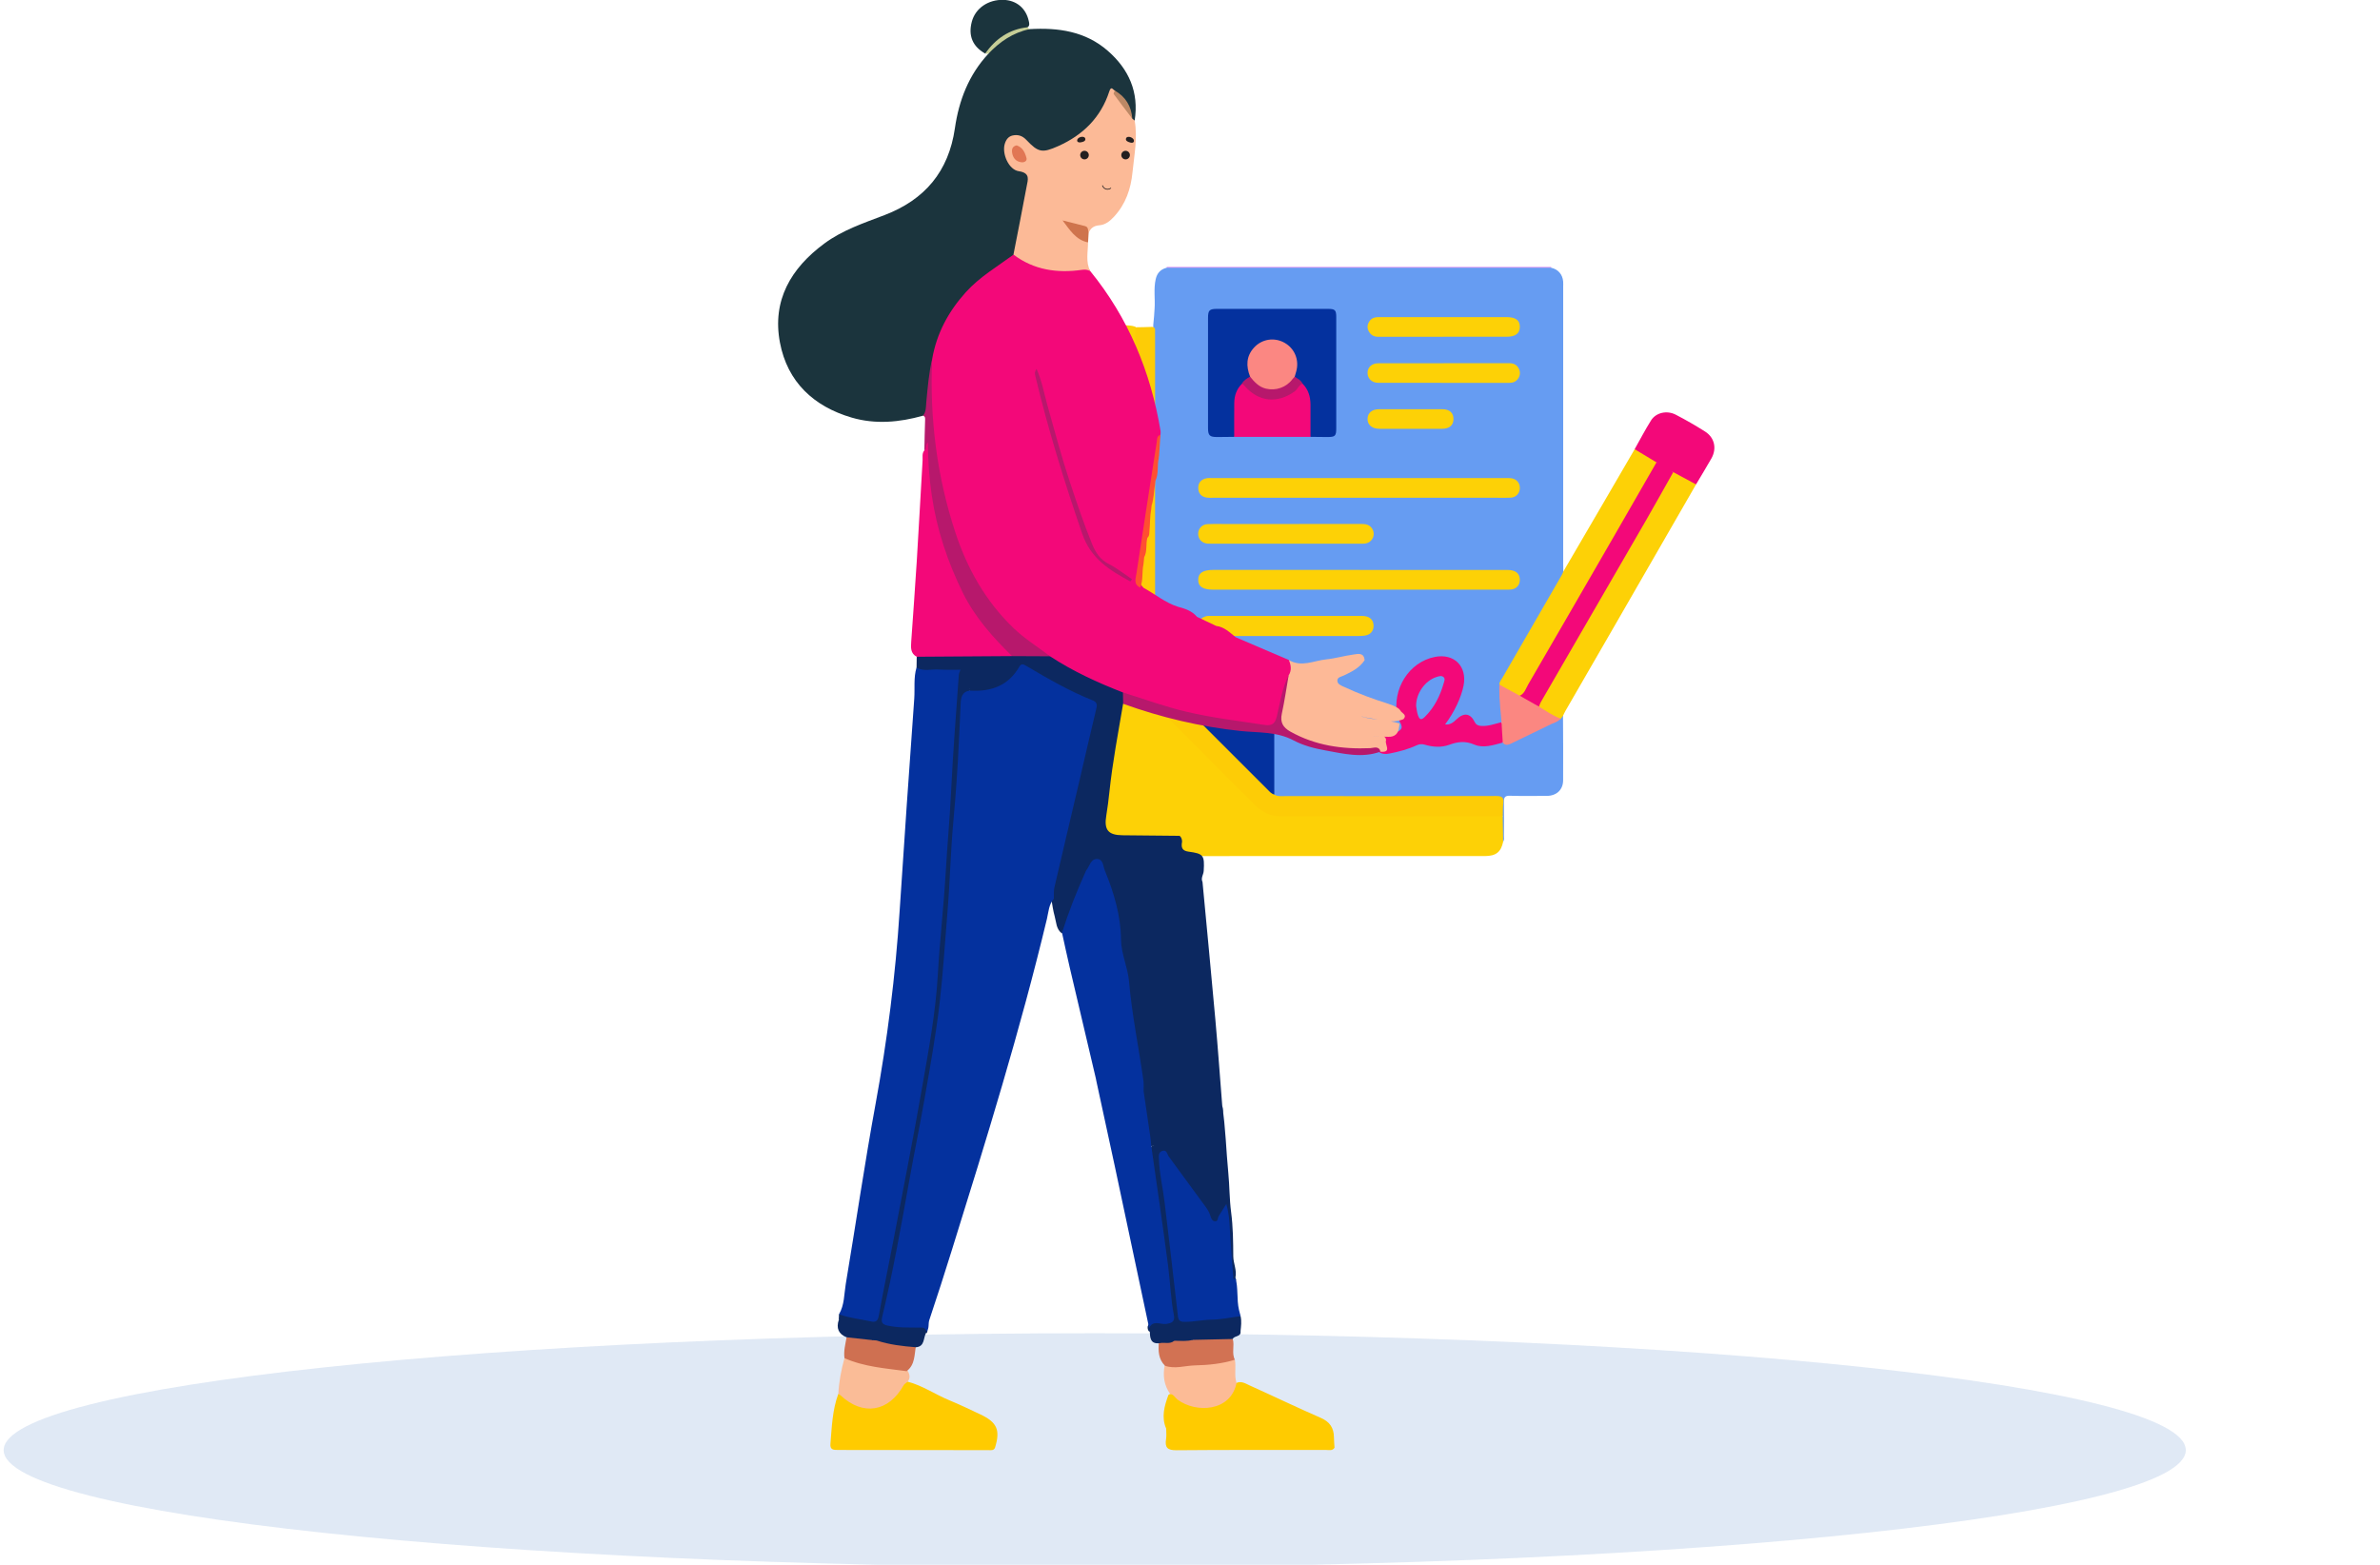 <svg width="400" height="263" viewBox="0 0 400 263" fill="none" xmlns="http://www.w3.org/2000/svg">
<g clip-path="url(#clip0_31188_7887)">
<path opacity="0.2" d="M183.99 263.385C285.264 263.385 367.362 254.588 367.362 243.735C367.362 232.883 285.264 224.086 183.99 224.086C82.716 224.086 0.617 232.883 0.617 243.735C0.617 254.588 82.716 263.385 183.99 263.385Z" fill="#6891CD"/>
<path d="M252.635 141.469C252.262 143.212 251.432 143.88 249.564 143.885C244.759 143.895 239.954 143.885 235.148 143.885C219.307 143.885 203.471 143.875 187.629 143.905C186.082 143.905 184.844 143.556 184.102 142.107V56.815C184.48 55.386 185.104 54.89 186.76 54.708C188.106 54.792 189.467 54.492 190.799 54.9C191.261 55.455 191.103 56.128 191.103 56.751C191.113 74.957 191.143 93.163 191.074 111.368C191.064 113.927 191.855 115.896 193.678 117.679C199.407 123.293 205.068 128.975 210.703 134.686C212.236 136.243 214.005 136.941 216.152 136.936C227.729 136.921 239.31 136.926 250.886 136.936C251.476 136.936 252.119 136.774 252.63 137.255C252.694 138.66 252.689 140.064 252.63 141.469H252.635Z" fill="#FDD106"/>
<path d="M196.084 45.037V44.836H260.692V45.037C260.142 45.519 259.473 45.366 258.844 45.366C248.521 45.376 238.198 45.366 227.875 45.366C217.551 45.366 207.906 45.366 197.922 45.366C197.298 45.366 196.625 45.519 196.074 45.037H196.084Z" fill="#E0A2F6"/>
<path d="M193.813 56.59C193.803 56.993 193.725 57.14 193.725 57.548V99.131C193.725 103.222 193.72 107.313 193.725 111.404C193.725 112.209 193.686 113.039 194.216 113.736C194.737 114.07 195.327 113.997 195.897 113.997C201.38 114.002 206.869 113.997 212.352 114.002C213.792 114.002 213.831 114.041 213.836 115.475V131.922C213.836 132.492 213.772 133.077 214.057 133.612C214.607 134.245 215.359 134.093 216.047 134.093C226.218 134.103 236.389 134.098 246.56 134.098H250.515C251.641 134.098 252.215 134.653 252.24 135.763C252.25 136.264 252.181 136.789 252.559 137.207C252.584 138.626 252.604 140.041 252.628 141.46C252.864 141.16 252.761 140.807 252.761 140.478C252.771 138.582 252.8 136.691 252.761 134.795C252.741 134.02 252.933 133.725 253.773 133.749C255.837 133.808 257.9 133.774 259.964 133.769C261.581 133.764 262.696 132.767 262.711 131.156C262.745 127.537 262.701 123.922 262.691 120.303C262.406 120.298 262.239 120.484 262.072 120.671C261.89 120.882 261.649 120.995 261.404 121.103C259.143 122.125 256.947 123.284 254.692 124.32C253.955 124.659 253.252 124.845 252.466 124.62C252.019 124.6 251.601 124.757 251.174 124.845C249.69 125.16 248.211 125.268 246.815 124.546C246.147 124.202 245.563 124.202 244.884 124.477C243.214 125.15 241.494 125.405 239.72 124.924C238.998 124.728 238.34 124.875 237.657 125.15C236.153 125.764 234.6 126.265 232.964 126.363C232.262 126.407 231.682 126.176 231.554 125.366C231.431 124.59 231.736 124.05 232.478 123.765C233.082 123.534 233.726 123.465 234.35 123.308C235.907 122.92 235.996 122.758 235.455 121.246C233.755 116.472 236.743 111.34 241.661 110.569C243.887 110.22 245.71 111.723 245.793 113.962C245.833 114.964 245.548 115.902 245.223 116.83C244.708 118.309 244.02 119.694 243.101 120.966C242.929 121.201 242.659 121.496 242.894 121.781C243.14 122.076 243.518 121.958 243.843 121.835C244.197 121.702 244.506 121.501 244.796 121.265C246.255 120.091 246.589 120.121 247.729 121.555C247.995 121.884 248.29 122.164 248.722 122.193C250.058 122.287 251.346 122.13 252.481 121.339C252.746 120.784 252.569 120.234 252.471 119.679C252.427 119.237 252.446 118.79 252.437 118.343C252.407 117.906 252.279 117.484 252.25 117.047C252.225 116.619 252.235 116.192 252.235 115.765C252.235 115.559 252.235 115.357 252.24 115.151C252.284 114.699 252.51 114.326 252.731 113.943C256.014 108.324 259.261 102.681 262.514 97.043C262.691 96.734 262.976 96.434 262.74 96.027C262.735 95.555 262.721 95.079 262.721 94.608V48.227C262.721 47.922 262.74 47.618 262.716 47.313C262.612 46.11 261.861 45.255 260.696 45H196.078C195.066 45.255 194.467 45.894 194.236 46.915C193.862 48.551 194.162 50.211 194.049 51.856C193.985 52.784 193.956 53.467 193.828 54.577" fill="#669CF2"/>
<path d="M251.988 115.071C251.988 114.595 252.308 114.266 252.524 113.892C255.831 108.156 259.147 102.425 262.459 96.694C262.577 96.492 262.656 96.271 262.749 96.055C265.029 92.151 267.314 88.246 269.589 84.337C271.308 81.391 273.018 78.444 274.738 75.492C276.192 75.885 277.455 76.607 278.492 77.712C278.113 79.063 277.259 80.177 276.571 81.366C271.092 90.835 265.628 100.313 260.159 109.787C258.946 111.894 257.757 114.01 256.504 116.098C256.248 116.52 256.062 117.036 255.447 117.085C254.18 116.613 252.996 115.994 251.988 115.066V115.071Z" fill="#FDD106"/>
<path d="M262.693 120.313C262.57 120.475 262.442 120.637 262.319 120.794C262.202 120.868 262.064 120.941 261.941 120.882C260.727 120.313 259.479 119.807 258.536 118.8C258.433 118.358 258.679 118.019 258.88 117.67C265.233 106.704 271.557 95.723 277.9 84.751C278.78 83.229 279.679 81.721 280.534 80.184C280.716 79.859 280.888 79.526 281.187 79.29C281.389 79.192 281.595 79.211 281.767 79.324C282.858 80.031 284.17 80.39 285.054 81.416C280.622 89.112 276.19 96.808 271.753 104.499C268.884 109.474 266.01 114.439 263.14 119.414C262.973 119.704 262.835 120.013 262.688 120.313H262.693Z" fill="#FDD106"/>
<path d="M285.054 81.421C283.776 80.733 282.499 80.045 281.216 79.353C280.155 79.014 279.202 78.484 278.396 77.708C277.172 76.971 275.954 76.234 274.73 75.498C275.644 73.882 276.499 72.237 277.482 70.665C278.303 69.349 280.145 68.922 281.649 69.703C283.324 70.572 284.97 71.52 286.567 72.531C288.174 73.553 288.572 75.4 287.628 77.059C286.793 78.523 285.914 79.962 285.054 81.411V81.421Z" fill="#F30879"/>
<path d="M190.819 55.007C191.699 54.987 192.578 54.992 193.453 54.948C194.003 54.918 194.175 55.159 194.131 55.665C194.107 55.935 194.131 56.205 194.131 56.475V111.681C194.131 112.359 194.116 113.037 194.362 113.685C196.627 116.052 198.961 118.351 201.28 120.659C205.496 124.848 209.648 129.106 213.923 133.236C214.021 133.33 214.08 133.457 214.178 133.551C214.734 133.894 215.353 133.806 215.957 133.806C227.784 133.806 239.606 133.821 251.433 133.786C252.405 133.786 252.779 134.012 252.651 135.004C252.558 135.736 252.592 136.483 252.573 137.224C240.181 137.224 227.789 137.244 215.397 137.224C213.692 137.224 212.188 136.586 210.95 135.343C204.882 129.253 198.789 123.183 192.716 117.103C191.473 115.861 190.805 114.382 190.805 112.575C190.824 93.387 190.824 74.199 190.824 55.012L190.819 55.007Z" fill="#FDCC06"/>
<path d="M207.432 73.425C206.484 73.435 205.535 73.454 204.587 73.454C203.295 73.454 203.03 73.199 203.03 71.927C203.025 69.049 203.03 66.176 203.03 63.298V53.451C203.03 52.145 203.26 51.914 204.563 51.914H223.145C224.384 51.914 224.58 52.101 224.58 53.319C224.585 59.546 224.585 65.768 224.58 71.996C224.58 73.278 224.394 73.454 223.091 73.454C222.143 73.454 221.195 73.435 220.251 73.425C219.917 73.066 219.976 72.61 219.971 72.182C219.962 70.94 219.947 69.697 219.971 68.455C220.001 67.094 219.647 65.867 218.812 64.786C218.537 64.138 217.804 63.878 217.495 63.254C217.416 62.91 217.534 62.586 217.608 62.257C217.996 60.459 217.426 58.971 215.987 58.014C214.689 57.154 212.979 57.12 211.776 57.93C210.218 58.986 209.628 60.499 210.061 62.34C210.13 62.635 210.287 62.91 210.218 63.229C209.849 63.883 209.088 64.167 208.744 64.845C207.997 65.867 207.697 67.001 207.742 68.263C207.786 69.575 207.761 70.891 207.747 72.202C207.747 72.634 207.801 73.091 207.422 73.425H207.432Z" fill="#04319E"/>
<path d="M214.173 133.544C213.686 133.422 213.382 133.053 213.048 132.719C207.127 126.801 201.206 120.888 195.285 114.966C194.907 114.587 194.494 114.224 194.352 113.674C200.543 113.674 206.739 113.699 212.93 113.664C213.873 113.659 214.202 113.861 214.192 114.872C214.143 121.095 214.168 127.322 214.168 133.544H214.173Z" fill="#04319E"/>
<path d="M228.392 83.664H203.81C203.471 83.664 203.127 83.688 202.797 83.634C201.908 83.492 201.407 82.932 201.387 82.043C201.368 81.149 201.859 80.579 202.734 80.393C203.092 80.314 203.476 80.354 203.849 80.354H253.014C253.318 80.354 253.628 80.339 253.928 80.373C254.866 80.471 255.47 81.169 255.436 82.082C255.402 82.947 254.792 83.595 253.893 83.649C253.186 83.688 252.473 83.664 251.761 83.664H228.392Z" fill="#FDD106"/>
<path d="M228.497 95.799H253.384C254.696 95.799 255.389 96.349 255.433 97.39C255.472 98.274 254.907 98.967 254.028 99.075C253.694 99.119 253.35 99.104 253.015 99.104H203.856C202.136 99.104 201.36 98.574 201.379 97.424C201.399 96.295 202.185 95.789 203.92 95.789H228.502V95.799H228.497Z" fill="#FDD106"/>
<path d="M252.569 124.804C250.991 125.231 249.311 125.801 247.798 125.153C246.26 124.494 244.997 124.656 243.533 125.192C242.216 125.673 240.786 125.565 239.43 125.157C238.929 125.005 238.516 125.074 238.069 125.28C236.619 125.948 235.081 126.346 233.519 126.655C232.241 126.906 231.406 126.454 231.21 125.467C230.993 124.381 231.549 123.699 232.87 123.389C233.725 123.188 234.821 123.203 235.357 122.672C236.005 122.029 235.003 121.179 234.846 120.384C233.932 115.851 236.786 111.274 241.154 110.414C244.397 109.776 246.618 112 245.975 115.252C245.582 117.241 244.392 119.755 242.874 121.759C243.734 121.867 244.279 121.395 244.8 120.899C246.029 119.731 247.11 119.863 247.847 121.346C248.107 121.867 248.481 121.985 248.977 122.014C250.156 122.088 251.237 121.651 252.347 121.386C253.099 122.486 253.035 123.64 252.554 124.814L252.569 124.804Z" fill="#F30879"/>
<path d="M216.201 103.523H228.883C230.067 103.523 230.745 104.043 230.843 104.991C230.937 105.875 230.455 106.602 229.581 106.789C229.124 106.887 228.642 106.902 228.17 106.902C220.122 106.906 212.074 106.906 204.025 106.902C203.588 106.902 203.141 106.882 202.718 106.798C201.829 106.626 201.377 106.027 201.387 105.143C201.392 104.289 201.922 103.778 202.718 103.572C203.038 103.488 203.392 103.523 203.726 103.523H216.206H216.201Z" fill="#FDD106"/>
<path d="M207.428 73.426C207.428 71.515 207.418 69.61 207.438 67.699C207.453 66.486 207.836 65.406 208.701 64.527C209.133 64.262 209.315 64.65 209.521 64.876C211.841 67.444 215.786 67.645 218.15 64.826C218.341 64.6 218.548 64.345 218.916 64.483C219.879 65.445 220.238 66.644 220.253 67.965C220.267 69.782 220.253 71.604 220.253 73.426H207.428Z" fill="#F30879"/>
<path d="M216.088 88.07C220.348 88.07 224.608 88.075 228.868 88.066C229.586 88.066 230.214 88.208 230.617 88.861C231.266 89.912 230.627 91.219 229.389 91.361C229.153 91.391 228.917 91.381 228.681 91.381H203.627C203.392 91.381 203.151 91.385 202.92 91.366C202.021 91.278 201.402 90.644 201.372 89.789C201.343 88.9 201.972 88.159 202.905 88.095C203.745 88.041 204.595 88.07 205.44 88.07H216.093H216.088Z" fill="#FDD106"/>
<path d="M242.619 56.612H231.662C230.91 56.612 230.36 56.312 230.021 55.644C229.706 55.035 229.824 54.461 230.202 53.93C230.63 53.336 231.269 53.297 231.932 53.297C237.273 53.297 242.619 53.297 247.96 53.297H253.134C254.721 53.297 255.433 53.803 255.433 54.922C255.433 56.042 254.716 56.602 253.168 56.602H242.619V56.612Z" fill="#FDD106"/>
<path d="M242.605 61.047C246.29 61.047 249.976 61.052 253.661 61.047C254.368 61.047 254.914 61.292 255.248 61.926C255.552 62.515 255.513 63.105 255.135 63.65C254.781 64.165 254.26 64.352 253.646 64.352C246.31 64.352 238.974 64.352 231.638 64.342C230.572 64.342 229.835 63.62 229.84 62.682C229.845 61.725 230.552 61.057 231.653 61.057C235.304 61.042 238.954 61.052 242.605 61.052V61.047Z" fill="#FDD106"/>
<path d="M252.568 124.804C252.465 123.65 252.45 122.614 252.362 121.376C252.313 120.831 252.263 120.286 252.214 119.741C252.16 119.196 252.111 118.808 252.096 118.336C252.057 117.889 252.052 117.58 252.008 117.104C251.988 116.642 251.988 116.229 251.988 115.719V115.07C253.133 115.694 254.278 116.313 255.428 116.937C256.641 117.3 257.767 117.821 258.651 118.759C259.835 119.505 260.995 120.301 262.321 120.797C261.761 121.307 261.427 121.42 260.783 121.666C258.651 122.722 256.504 123.729 254.366 124.78C253.757 125.079 253.04 125.497 252.568 124.809V124.804Z" fill="#FB8781"/>
<path d="M237.112 72.071C235.353 72.071 233.589 72.076 231.83 72.071C230.592 72.066 229.825 71.413 229.84 70.401C229.855 69.414 230.577 68.781 231.766 68.781C235.319 68.771 238.876 68.771 242.428 68.781C243.632 68.781 244.291 69.4 244.281 70.441C244.271 71.477 243.608 72.061 242.389 72.071C240.63 72.086 238.866 72.071 237.107 72.071H237.112Z" fill="#FDD106"/>
<path d="M258.649 118.763C257.573 118.154 256.497 117.55 255.426 116.941C256.232 116.563 256.448 115.718 256.836 115.046C261.656 106.765 266.442 98.466 271.233 90.171C273.625 86.021 276.013 81.866 278.401 77.711C279.394 78.173 280.362 78.664 281.222 79.356C279.713 82.023 278.225 84.704 276.696 87.361C273.989 92.071 271.257 96.766 268.535 101.466C265.341 106.981 262.143 112.502 258.954 118.022C258.821 118.252 258.747 118.518 258.649 118.768V118.763Z" fill="#F30879"/>
<path d="M210.097 63.302C209.409 61.544 209.423 59.874 210.775 58.406C212.096 56.972 214.165 56.657 215.865 57.6C217.595 58.558 218.395 60.523 217.85 62.438C217.767 62.728 217.683 63.017 217.6 63.307C217.084 64.8 215.035 65.993 213.394 65.699C211.929 65.434 210.617 64.898 210.101 63.302H210.097Z" fill="#FB8782"/>
<path d="M210.094 63.302C210.816 64.186 211.558 65.035 212.752 65.32C214.418 65.718 216.172 65.124 217.199 63.754C217.317 63.596 217.459 63.454 217.592 63.307C218.078 63.651 218.653 63.891 218.918 64.485C218.27 64.716 218.103 65.423 217.562 65.806C214.644 67.874 211.523 67.555 209.175 64.859C209.037 64.701 208.934 64.539 208.703 64.525C209.003 63.93 209.558 63.626 210.094 63.297V63.302Z" fill="#B7186C"/>
<path d="M238.004 118.659C237.975 116.547 239.503 114.401 241.429 113.787C241.817 113.664 242.25 113.512 242.594 113.787C242.942 114.067 242.736 114.484 242.638 114.833C242.028 116.974 241.075 118.919 239.454 120.501C238.913 121.026 238.604 121.011 238.334 120.28C238.132 119.73 238.093 119.16 238.004 118.664V118.659Z" fill="#669CF2"/>
<path d="M207.62 107.08C210.618 108.362 213.615 109.648 216.612 110.93C217.614 111.745 217.472 112.713 216.995 113.729C215.964 115.679 215.713 117.87 215.138 119.957C214.499 122.26 214.195 122.471 211.802 122.201C203.935 121.327 196.231 119.765 188.841 116.843C184.389 115.218 180.119 113.214 176.169 110.562C172.14 107.89 168.41 104.934 165.693 100.808C162.878 96.531 160.677 92.012 159.301 87.082C156.869 78.369 155.847 69.5 156.195 60.468C157.532 53.352 161.595 48.112 167.531 44.207C168.474 43.588 169.241 42.562 170.553 42.611C174.046 44.659 177.781 45.538 181.81 44.875C182.517 44.757 182.92 45.003 183.235 45.563C189.647 53.435 193.396 62.482 195.056 72.446C195.091 72.648 195.047 72.869 195.037 73.075C194.206 76.007 194.26 79.067 193.71 82.043C192.84 86.738 192.241 91.487 191.489 96.207C191.381 96.894 191.298 97.587 191.71 98.22C191.863 98.426 192.04 98.613 192.207 98.805C194.138 99.85 195.838 101.304 197.97 101.982C199.169 102.301 200.339 102.674 201.179 103.676C202.255 104.187 203.326 104.693 204.402 105.204C205.748 105.361 206.652 106.284 207.635 107.065L207.62 107.08Z" fill="#F30879"/>
<path d="M170.333 42.804C167.586 44.813 164.628 46.556 162.319 49.115C159.4 52.351 157.405 56.049 156.663 60.376C156.378 62.768 156.251 65.169 156.148 67.576C156.108 68.489 156.138 69.403 155.126 69.869C151.151 70.989 147.121 71.357 143.127 70.184C136.739 68.308 132.337 64.187 131.084 57.582C129.737 50.485 132.936 45.063 138.567 40.913C141.618 38.664 145.176 37.485 148.659 36.154C155.425 33.566 159.44 28.822 160.486 21.558C161.159 16.888 162.81 12.591 166.093 9.055C166.997 6.83 170.49 4.738 173.045 4.895C177.841 4.615 182.425 5.253 186.189 8.544C189.717 11.623 191.451 15.488 190.699 20.262C190.444 20.434 190.272 20.286 190.11 20.105C189.525 18.381 189.058 16.574 187.191 15.699C186.489 16.131 186.41 16.942 186.061 17.575C183.835 21.578 180.627 24.338 176.151 25.556C174.662 25.964 173.448 25.836 172.559 24.382C172.013 23.488 171.144 22.988 170.112 23.577C169.085 24.161 169.198 25.183 169.483 26.136C169.827 27.28 170.569 28.09 171.748 28.404C172.657 28.645 173.168 29.22 173.065 30.128C172.608 34.313 171.738 38.418 170.672 42.49C170.633 42.642 170.47 42.73 170.328 42.804H170.333Z" fill="#1B343D"/>
<path d="M176.473 110.307C180.316 112.822 184.463 114.727 188.732 116.387C189.189 117.021 189.239 117.655 188.757 118.298C187.922 123.229 186.978 128.14 186.453 133.115C186.31 134.436 186.153 135.757 185.932 137.068C185.529 139.47 186.231 140.359 188.654 140.388C191.853 140.428 195.051 140.452 198.255 140.482C198.564 140.737 198.668 141.081 198.668 141.469C198.505 142.358 198.604 142.986 199.739 143.139C202.294 143.477 202.456 143.767 202.304 146.385C202.269 147.008 201.778 147.583 202.102 148.236C202.824 155.937 203.571 163.633 204.259 171.333C204.692 176.166 205.036 181.003 205.419 185.836C205.542 186.406 205.645 186.975 205.316 187.629C204.402 186.98 204.141 185.9 203.473 185.119C201.341 182.634 198.643 180.596 197.361 177.399C196.746 175.866 196.172 174.319 195.508 172.807C194.511 170.538 193.405 168.333 191.666 166.118C191.248 168.087 191.676 169.708 191.907 171.294C192.865 177.831 193.661 184.387 194.442 190.949C194.624 192.461 194.491 192.638 193.351 192.638C192.914 192.004 192.811 191.263 192.757 190.536C192.58 188.179 191.99 185.88 191.754 183.533C191.538 179.152 190.457 174.884 190.005 170.533C189.45 165.229 188.104 160.053 187.632 154.734C187.381 151.895 186.354 149.243 185.318 146.616C185.096 146.061 184.998 145.182 184.202 145.25C183.534 145.304 183.269 146.07 182.993 146.64C181.652 149.435 180.497 152.303 179.505 155.24C179.298 155.853 179.308 156.664 178.429 156.85C177.5 156.138 177.535 155.014 177.264 154.031C176.999 153.084 176.861 152.096 176.699 151.124C176.655 147.765 177.834 144.627 178.571 141.425C180.227 134.259 181.795 127.069 183.608 119.938C183.873 118.902 183.652 118.209 182.591 117.777C179.328 116.437 176.262 114.703 173.245 112.891C172.243 112.287 171.648 112.483 170.975 113.367C169.619 115.15 167.742 116.117 165.55 116.451C164.715 116.579 163.85 116.702 163.064 116.191C162.951 116.054 162.927 115.901 162.981 115.729C163.575 115.076 164.386 115.047 165.177 114.983C166.72 114.855 167.992 114.168 169.437 112.979C166.622 113.063 164.121 112.999 161.615 113.048C161.428 113.043 161.251 113.038 161.069 113.038C159.261 113.171 157.458 113.131 155.655 113.068C155.031 113.048 154.2 113.2 154.043 112.208C154.053 111.599 154.063 110.995 154.072 110.386C154.711 109.605 155.615 109.757 156.441 109.757C160.966 109.757 165.491 109.679 170.017 109.807C172.184 109.826 174.38 109.409 176.478 110.307H176.473Z" fill="#0C2860"/>
<path d="M154.038 112.211C155.228 112.894 156.52 112.447 157.758 112.53C158.972 112.609 160.2 112.56 161.419 112.569C161.939 115.236 161.158 117.859 161.099 120.506C161.089 121.076 160.957 121.66 160.947 122.249C160.844 127.519 160.259 132.764 160.038 138.019C159.881 141.85 159.404 145.656 159.271 149.491C159.168 152.458 158.834 155.424 158.466 158.381C158.23 160.281 158.284 162.202 158.097 164.112C157.724 167.928 157.311 171.729 156.677 175.506C155.046 185.156 153.242 194.767 151.395 204.379C150.339 209.859 149.435 215.375 148.201 220.821C147.808 222.564 147.499 222.687 145.754 222.422C144.806 222.28 143.858 222.118 142.919 221.931C142.192 221.784 141.445 221.612 141.008 220.9C141.936 219.333 141.858 217.526 142.143 215.821C143.838 205.734 145.307 195.607 147.155 185.549C149.13 174.784 150.501 163.965 151.203 153.047C151.97 141.177 152.81 129.316 153.655 117.451C153.778 115.703 153.523 113.93 154.034 112.211H154.038Z" fill="#04319E"/>
<path d="M190.303 19.953C190.436 20.056 190.564 20.159 190.696 20.262C191.222 23.185 190.623 26.053 190.338 28.941C190.058 31.769 189.198 34.289 187.232 36.42C186.52 37.191 185.763 37.79 184.741 37.869C183.822 37.943 183.277 38.36 182.957 39.166C182.068 38.198 180.791 38.134 179.503 37.672C180.383 39.102 181.827 39.696 182.864 40.732C182.859 42.353 182.437 44.003 183.228 45.565C182.786 45.334 182.427 45.27 181.837 45.353C177.71 45.943 173.774 45.398 170.33 42.79C171.072 38.979 171.833 35.168 172.541 31.352C172.752 30.222 173.224 29.068 171.214 28.773C169.548 28.528 168.384 25.876 168.856 24.226C169.052 23.538 169.431 22.939 170.192 22.772C171.091 22.576 171.843 22.821 172.501 23.519C174.496 25.62 175.14 25.768 177.867 24.55C181.999 22.703 185.011 19.752 186.426 15.386C186.751 14.379 187.016 15.052 187.36 15.219C188.313 16.81 189.679 18.146 190.303 19.943V19.953Z" fill="#FCBA97"/>
<path d="M193.506 192.673C194.312 192.541 194.135 191.941 194.076 191.426C193.349 185.537 192.695 179.644 191.84 173.775C191.511 171.521 191.138 169.276 190.946 167.003C190.897 166.438 190.804 165.726 191.565 165.539C192.351 165.348 192.474 166.079 192.764 166.57C194.184 168.992 195.648 171.398 196.508 174.084C197.063 175.818 198.036 177.341 198.7 179.015C198.94 179.629 199.348 180.106 199.8 180.567C201.431 182.247 203.009 183.976 204.679 185.611C205.185 186.107 204.822 186.75 205.264 187.305C205.318 186.755 205.367 186.299 205.411 185.847C206.001 189.589 206.065 193.375 206.438 197.132C206.655 199.328 206.62 201.528 206.91 203.728C207.234 206.179 207.259 208.674 207.274 211.149C207.283 212.372 207.917 213.516 207.627 214.754C207.726 214.945 207.814 215.152 207.637 215.338C207.426 215.554 207.244 215.397 207.126 215.235C206.866 214.876 206.836 214.439 206.787 214.017C206.468 211.262 206.168 208.507 206.148 205.727C206.148 205.093 206.114 204.465 205.932 203.797C204.163 206.208 204.085 206.154 202.537 203.713C200.483 200.472 197.899 197.614 195.766 194.235C195.083 194.991 195.27 195.684 195.363 196.317C196.498 204.239 197.432 212.19 198.405 220.136C198.582 221.58 199.24 221.777 200.424 221.6C202.537 221.29 204.684 221.32 206.802 221.045C207.367 220.971 207.976 220.824 208.507 221.222C208.694 222.066 208.581 222.911 208.492 223.756C207.75 222.405 206.497 222.558 205.289 222.724C203.505 222.97 201.702 223.014 199.923 223.314C199.515 223.383 199.004 223.373 198.985 223.957C198.97 224.434 199.432 224.468 199.751 224.635C200.11 224.822 200.812 224.777 200.468 225.539C199.525 226.049 198.562 225.966 197.589 225.661C197.456 225.583 197.329 225.485 197.26 225.337C196.955 224.718 197.486 223.721 196.523 223.427C195.604 223.147 194.651 223.176 193.771 223.687C193.545 223.82 193.3 223.928 193.049 223.717C192.902 223.486 192.857 223.23 192.887 222.96C193.25 221.87 194.209 222.062 195.024 221.993C196.68 221.845 196.764 221.777 196.582 220.171C195.722 212.495 194.749 204.838 193.491 197.211C193.246 195.738 192.848 194.191 193.506 192.683V192.673Z" fill="#0C2860"/>
<path d="M208.502 221.212C206.875 221.423 205.249 221.782 203.618 221.801C202.119 221.821 200.665 222.179 199.171 222.17C198.532 222.17 198.07 222.111 197.977 221.271C197.255 214.847 196.488 208.428 195.722 202.009C195.442 199.642 194.862 197.314 194.788 194.922C194.768 194.358 194.631 193.646 195.378 193.434C196.12 193.223 196.149 193.994 196.439 194.392C198.291 196.916 200.139 199.446 201.991 201.975C202.556 202.746 203.185 203.478 203.451 204.43C203.554 204.809 203.745 205.192 204.124 205.256C204.767 205.368 204.625 204.715 204.826 204.396C205.215 203.777 205.603 203.158 206.104 202.358C206.463 203.664 206.6 204.764 206.659 205.914C206.811 208.934 207.077 211.945 207.303 214.965C207.303 214.999 207.352 215.034 207.381 215.063C207.465 214.96 207.548 214.852 207.637 214.749C208.138 216.527 207.819 218.393 208.236 220.176C208.32 220.524 208.418 220.868 208.507 221.217L208.502 221.212Z" fill="#04319E"/>
<path d="M224.299 243.318C223.936 243.902 223.346 243.701 222.845 243.701C214.467 243.715 206.09 243.671 197.712 243.75C196.189 243.765 195.752 243.278 195.978 241.869C196.071 241.299 195.997 240.7 195.997 240.116C195.152 238.161 195.698 236.3 196.376 234.448C197.088 233.928 197.574 234.507 198.085 234.831C199.186 235.533 200.36 236.005 201.667 236.113C204.075 236.309 205.977 235.533 207.097 233.274C207.264 232.935 207.451 232.611 207.809 232.439C208.659 232.061 209.377 232.567 210.065 232.877C214.04 234.664 217.966 236.565 221.965 238.303C223.488 238.966 224.171 239.973 224.191 241.559C224.196 242.144 224.255 242.728 224.289 243.313H224.299V243.318Z" fill="#FFCB00"/>
<path d="M167.238 243.312C167.021 243.838 166.555 243.735 166.142 243.735C157.715 243.725 149.284 243.705 140.857 243.705C140.1 243.705 139.466 243.69 139.57 242.674C139.801 239.845 139.889 236.992 140.891 234.281C141.515 234.123 141.869 234.59 142.292 234.885C145.431 237.046 148.719 236.53 150.964 233.519C151.372 232.969 151.696 232.321 152.482 232.203C155.037 232.866 157.209 234.394 159.627 235.386C161.346 236.093 163.037 236.913 164.727 237.709C167.567 239.044 168.152 240.326 167.233 243.307H167.238V243.312Z" fill="#FFCB00"/>
<path d="M170.092 110.275C164.751 110.309 159.405 110.348 154.064 110.383C153.008 109.818 153.081 108.841 153.145 107.863C153.46 103.345 153.799 98.832 154.079 94.308C154.428 88.671 154.722 83.028 155.057 77.39C155.091 76.82 154.924 76.206 155.351 75.7C155.715 75.214 155.268 74.531 155.744 74.016C156.54 74.438 156.427 75.18 156.442 75.838C156.595 82.787 157.985 89.471 160.648 95.9C162.55 100.487 165.051 104.646 168.677 108.094C169.301 108.688 170.185 109.184 170.097 110.27H170.092V110.275Z" fill="#F30879"/>
<path d="M170.097 110.282C166.854 107.105 163.846 103.74 161.817 99.625C159.267 94.449 157.454 89.037 156.609 83.315C156.177 80.388 155.96 77.446 155.941 74.342C155.484 74.809 155.818 75.433 155.356 75.713C155.39 74.018 155.415 72.319 155.479 70.625C155.494 70.271 155.513 69.996 155.125 69.868C155.675 69.195 155.607 68.385 155.68 67.59C155.916 65.173 156.093 62.747 156.663 60.375C156.235 70.296 157.454 80.015 160.545 89.439C162.535 95.519 165.635 101.029 170.303 105.533C172.185 107.35 174.415 108.72 176.479 110.307C174.352 110.297 172.229 110.287 170.101 110.277H170.097V110.282Z" fill="#B7186C"/>
<path d="M141.014 220.898C142.719 221.536 144.532 221.688 146.291 222.086C147.077 222.263 147.519 222.15 147.696 221.153C148.473 216.821 149.387 212.514 150.212 208.188C151.799 199.858 153.45 191.534 154.905 183.18C156.02 176.761 157.248 170.357 157.617 163.825C157.936 158.104 158.609 152.407 158.939 146.68C159.209 142.02 159.646 137.369 159.867 132.698C160.172 126.284 160.698 119.88 161.14 113.471C161.159 113.162 161.326 112.867 161.42 112.562C161.538 112.562 161.661 112.567 161.779 112.572C162.334 112.852 162.462 113.348 162.329 113.874C162.127 114.694 162.516 115.249 163.046 115.769V116.069C162.132 117.213 162.005 118.544 161.926 119.964C161.607 125.867 161.484 131.78 160.82 137.668C160.368 141.686 160.309 145.747 160.034 149.789C159.602 156.169 159.219 162.558 158.373 168.898C156.266 184.717 152.969 200.325 150.025 215.996C149.731 217.568 149.367 219.13 148.998 220.686C148.738 221.777 149.131 222.263 150.202 222.435C151.48 222.641 152.757 222.548 154.035 222.626C154.757 222.67 155.588 222.567 155.882 223.52C155.897 223.702 155.858 223.874 155.774 224.036C154.226 224.537 152.644 224.33 151.116 224.055C149.524 223.766 148.114 223.545 147.441 225.465C147.2 225.583 146.959 225.593 146.714 225.485C146.552 225.342 146.38 225.151 146.434 224.944C146.886 223.196 145.756 222.941 144.449 222.715C143.269 222.513 142.007 222.582 140.965 221.831L141.009 220.888V220.898H141.014Z" fill="#0C2860"/>
<path d="M207.82 232.443C206.862 237.281 200.99 237.556 197.904 235.238C197.491 234.928 197.275 234.359 196.671 234.3C195.629 232.826 195.408 231.196 195.752 229.457C199.673 229.065 203.589 228.564 207.54 228.539C207.78 229.831 207.397 231.167 207.82 232.443Z" fill="#FCBB96"/>
<path d="M152.441 232.309C152.25 232.476 151.994 232.609 151.881 232.815C149.351 237.329 145.042 238.036 141.283 234.539C141.17 234.436 141.027 234.367 140.895 234.284C140.998 232.236 141.386 230.237 141.926 228.263C142.398 228.022 142.87 228.164 143.327 228.302C145.788 229.024 148.289 229.559 150.854 229.765C151.493 229.815 152.122 229.972 152.599 230.468C152.933 231.116 153.021 231.745 152.446 232.319V232.309H152.441Z" fill="#FABC97"/>
<path d="M165.579 9.001C163.466 7.817 162.704 6.01 163.328 3.653C163.923 1.394 166.08 -0.094 168.65 -0.021C170.836 0.043 172.448 1.394 172.91 3.559C172.988 3.918 173.087 4.296 172.718 4.581C171.057 5.244 169.387 5.838 167.888 6.879C167.009 7.493 166.63 8.603 165.579 9.001Z" fill="#1B343D"/>
<path d="M207.545 228.542C205.358 229.215 203.083 229.441 200.828 229.49C199.158 229.529 197.477 230.138 195.802 229.554C194.681 228.444 194.652 227.049 194.76 225.615C195.581 225.08 196.46 225.139 197.359 225.35C198.396 225.36 199.438 225.478 200.46 225.203C202.681 224.157 204.926 224.176 207.186 225.055C207.525 226.195 206.955 227.427 207.545 228.542Z" fill="#D27253"/>
<path d="M152.378 230.463C148.841 229.987 145.254 229.746 141.927 228.268C141.765 227.079 142.084 225.935 142.281 224.781C143.848 224.083 145.298 224.427 146.698 225.257L147.327 225.301C149.612 224.992 151.749 225.832 153.951 226.171C153.656 227.683 153.818 229.368 152.378 230.463Z" fill="#CF7051"/>
<path d="M207.182 225.054C204.942 225.103 202.696 225.152 200.456 225.201C199.709 224.754 198.028 225.687 198.304 223.713C198.382 223.143 198.554 222.859 199.163 222.809C201.542 222.618 203.93 222.466 206.293 222.142C207.674 221.955 208.435 222.279 208.494 223.743C208.627 224.745 207.453 224.44 207.187 225.049H207.182V225.054Z" fill="#0C2860"/>
<path d="M191.632 98.752C190.453 98.221 190.885 97.17 191.003 96.375C192.104 88.993 193.278 81.621 194.418 74.245C194.492 73.773 194.418 73.258 195.032 73.086C194.953 74.279 194.875 75.473 194.801 76.666C194.732 76.755 194.723 76.848 194.767 76.946C194.428 78.218 194.791 79.598 194.177 80.831C194.158 81.022 194.138 81.219 194.118 81.41C193.931 82.604 193.912 83.827 193.543 84.996C193.524 85.192 193.504 85.388 193.484 85.585C193.253 86.749 193.312 87.942 193.19 89.116C193.14 89.573 193.239 90.059 192.821 90.408L192.831 90.417C192.546 91.478 192.846 92.637 192.3 93.654C192.261 94.052 192.222 94.445 192.182 94.842C191.887 96.129 192.172 97.499 191.637 98.752H191.632Z" fill="#FF4F31"/>
<path d="M146.7 225.25C145.226 225.088 143.752 224.931 142.283 224.769C140.902 224.214 140.524 223.212 140.971 221.837C142.686 221.808 144.332 222.299 146.003 222.554C146.98 222.702 147.585 223.217 146.897 224.332C146.745 224.583 146.759 224.941 146.7 225.25Z" fill="#0C2860"/>
<path d="M182.867 40.745C180.778 40.323 179.776 38.604 178.582 37.047C179.84 37.361 181.098 37.671 182.356 38C182.98 38.162 182.837 38.746 182.96 39.178C182.931 39.699 182.896 40.219 182.867 40.745Z" fill="#CF744D"/>
<path d="M165.579 8.998C167.328 6.513 169.628 4.907 172.714 4.578C172.822 4.686 172.935 4.789 173.043 4.897C170.247 5.482 168.016 7.019 166.09 9.057C165.918 9.037 165.746 9.018 165.574 8.998H165.579Z" fill="#C6CE97"/>
<path d="M216.575 113.526C217.121 112.672 216.983 111.802 216.61 110.933C218.722 112.205 220.811 111.036 222.899 110.825C224.422 110.673 225.911 110.221 227.429 110.02C228.191 109.916 229.232 109.602 229.345 110.967C228.486 112.269 227.159 112.922 225.808 113.556C225.395 113.747 224.761 113.821 224.766 114.395C224.771 115.004 225.395 115.215 225.857 115.432C228.26 116.556 230.746 117.484 233.276 118.27C233.841 118.447 234.367 118.663 234.868 118.963C235.138 119.12 235.33 119.351 235.492 119.616C235.851 119.969 236.465 120.249 235.861 120.883C233.684 121.747 231.591 120.839 229.468 120.578C229.262 120.554 229.075 120.441 228.869 120.416C228.859 120.416 228.834 120.51 228.859 120.446C230.933 121.084 233.149 120.937 235.237 121.6C235.202 121.811 235.173 122.017 235.139 122.229C235.021 123.299 234.416 123.879 233.345 123.839C231.557 123.771 229.748 123.839 228.328 123.402C229.232 123.628 230.481 123.8 231.763 123.8C232.22 123.8 232.908 123.56 232.957 124.424C232.647 125.067 234.033 126.536 232.018 126.344C230.598 125.986 229.159 126.236 227.729 126.221C223.931 126.192 220.349 125.342 216.993 123.56C214.988 122.494 214.684 121.757 215.155 119.557C215.588 117.538 215.941 115.5 216.575 113.526Z" fill="#FDB997"/>
<path d="M216.579 113.521C216.206 115.667 215.896 117.823 215.434 119.949C215.12 121.393 215.621 122.262 216.854 122.955C221.041 125.312 225.566 125.946 230.283 125.749C230.878 125.725 231.733 125.297 232.022 126.329C228.893 127.468 225.792 126.673 222.711 126.118C220.879 125.789 219.041 125.312 217.39 124.433C214.575 122.94 211.479 123.176 208.492 122.862C201.716 122.149 195.156 120.593 188.759 118.289C188.754 117.651 188.744 117.012 188.734 116.379C192.272 117.503 195.766 118.766 199.387 119.625C203.735 120.656 208.167 121.167 212.57 121.85C213.847 122.046 214.329 121.545 214.609 120.347C215.149 118.039 215.493 115.667 216.574 113.516L216.579 113.521Z" fill="#B7186C"/>
<path d="M189.972 97.731C186.503 95.846 183.334 93.93 181.874 89.682C178.882 80.97 176.15 72.203 174.018 63.245C173.934 62.892 173.826 62.519 174.214 62.008C175.133 64.075 175.497 66.207 176.072 68.255C177.275 72.557 178.43 76.869 179.84 81.112C181 84.594 182.169 88.071 183.56 91.47C184.144 92.894 184.891 94.048 186.346 94.79C187.731 95.497 188.965 96.494 190.262 97.363C190.164 97.486 190.065 97.604 189.967 97.727L189.972 97.731Z" fill="#B7186C"/>
<path d="M190.305 19.951C189.258 18.571 188.197 17.201 187.175 15.801C187.106 15.708 187.293 15.423 187.362 15.227C189.199 16.268 190.143 17.864 190.305 19.951Z" fill="#BC8865"/>
<path d="M177.129 151.059C176.254 152.017 176.229 153.294 175.954 154.443C171.453 173.199 165.749 191.606 160.01 210.003C158.772 213.966 157.514 217.925 156.187 221.863C155.966 222.521 156.226 223.273 155.706 223.838C155.558 222.988 154.89 223.145 154.325 223.135C152.625 223.111 150.92 223.179 149.235 222.811C148.345 222.615 148.026 222.359 148.271 221.323C150.08 213.789 151.436 206.167 152.797 198.545C153.617 193.953 154.561 189.381 155.367 184.784C156.31 179.411 157.283 174.038 157.917 168.612C158.501 163.602 158.796 158.573 159.219 153.554C159.651 148.417 159.754 143.26 160.221 138.138C160.649 133.482 160.973 128.831 161.179 124.161C161.268 122.201 161.381 120.237 161.454 118.272C161.494 117.226 161.7 116.215 163.046 116.077C166.55 116.278 169.468 115.277 171.306 112.065C171.655 111.456 172.028 111.652 172.495 111.927C176.107 114.059 179.738 116.161 183.649 117.717C184.322 117.983 184.43 118.38 184.258 119.088C183.271 123.159 182.352 127.245 181.394 131.326C180.003 137.269 178.588 143.206 177.212 149.154C177.07 149.763 177.148 150.426 177.124 151.064H177.129V151.059Z" fill="#04319E"/>
<path d="M184.222 181.454C182.734 175.143 181.24 168.833 179.766 162.522C179.319 160.611 178.911 158.686 178.488 156.766C179.574 153.328 180.896 149.979 182.375 146.688C182.439 146.541 182.488 146.379 182.581 146.256C183.132 145.578 183.313 144.37 184.35 144.375C185.436 144.375 185.382 145.583 185.687 146.32C187.225 150.052 188.36 153.858 188.409 157.969C188.438 160.341 189.549 162.581 189.755 164.977C190.241 170.571 191.396 176.072 192.172 181.626C192.251 182.201 192.197 182.795 192.207 183.384C192.094 183.497 191.991 183.62 191.897 183.748C190.826 185.26 190.305 185.275 189.057 183.983C187.397 182.265 186.458 180.099 185.254 178.095C185.122 177.869 185.048 177.604 184.719 177.368C184.355 178.011 184.797 178.576 184.812 179.146C184.827 179.956 185.436 180.953 184.217 181.449H184.222V181.454Z" fill="#04319E"/>
<path d="M184.225 181.465C184.76 180.562 184.682 179.604 184.244 178.744C183.768 177.806 183.969 177.163 184.829 176.5C185.836 178.234 186.888 179.908 187.787 181.657C188.313 182.678 189.261 183.312 189.836 184.274C190.185 184.854 190.75 184.761 191.128 184.211C191.408 183.808 191.639 183.395 192.204 183.395C192.583 185.959 192.966 188.527 193.334 191.091C193.408 191.617 193.447 192.147 193.501 192.672C194.45 199.361 195.447 206.041 196.317 212.739C196.676 215.514 196.759 218.318 197.3 221.079C197.501 222.115 196.926 222.419 195.934 222.527C194.995 222.63 193.772 221.825 193.133 223.21C191.217 214.173 189.305 205.137 187.379 196.1C186.337 191.219 185.266 186.342 184.21 181.46H184.225V181.465Z" fill="#04319E"/>
<path d="M163.046 115.776C161.788 115.948 161.587 115.212 161.818 114.239C161.955 113.66 162.117 113.124 161.778 112.574C164.358 112.368 166.962 112.849 169.527 112.29C169.773 112.236 170.077 112.191 170.229 112.481C170.387 112.781 170.136 112.972 169.964 113.159C168.844 114.357 167.419 115.04 165.861 115.413C164.947 115.629 163.984 115.659 163.046 115.776Z" fill="#0C2860"/>
<path d="M170.876 24.435C171.883 24.773 172.281 25.653 172.522 26.561C172.65 27.042 172.168 27.327 171.706 27.278C170.743 27.175 170.227 26.556 170.099 25.623C170.026 25.058 170.168 24.572 170.871 24.43H170.876V24.435Z" fill="#E17654"/>
<path d="M194.88 225.762C193.313 225.929 193.293 224.829 193.234 223.754C193.78 222.948 196.271 222.359 197.126 222.953C198.064 223.606 197.676 224.51 197.352 225.355C196.61 225.993 195.691 225.556 194.876 225.762H194.88Z" fill="#0C2860"/>
<path d="M155.622 224.084C155.15 224.929 155.44 226.309 153.952 226.442C151.706 226.265 149.475 226.015 147.328 225.302C148.055 223.166 148.09 223.014 150.453 223.529C152.178 223.908 153.961 223.397 155.622 224.084Z" fill="#0C2860"/>
<path d="M182.992 26.056C182.996 26.454 182.677 26.783 182.279 26.788C181.881 26.788 181.552 26.473 181.547 26.076C181.542 25.678 181.861 25.349 182.259 25.344C182.657 25.344 182.987 25.658 182.992 26.056Z" fill="#231F20"/>
<path d="M189.898 26.056C189.903 26.454 189.583 26.783 189.185 26.788C188.787 26.788 188.458 26.473 188.453 26.076C188.448 25.678 188.768 25.349 189.166 25.344C189.564 25.344 189.893 25.658 189.898 26.056Z" fill="#231F20"/>
<path d="M186.269 31.861C186.431 31.841 186.589 31.777 186.721 31.679C186.751 31.659 186.756 31.62 186.731 31.59C186.711 31.561 186.672 31.556 186.643 31.581C186.431 31.738 186.146 31.787 185.896 31.713C185.645 31.635 185.439 31.433 185.355 31.183C185.345 31.148 185.311 31.134 185.277 31.144C185.242 31.153 185.228 31.188 185.237 31.222C185.331 31.507 185.571 31.743 185.856 31.831C185.989 31.87 186.127 31.88 186.259 31.866H186.269V31.861Z" fill="#231F20"/>
<path d="M190.229 23.997C190.106 23.997 189.983 23.968 189.865 23.928C189.58 23.845 189.158 23.683 189.236 23.305C189.285 23.074 189.492 22.995 189.708 23C189.958 23 190.229 23.123 190.406 23.295C190.661 23.54 190.666 23.982 190.229 23.997Z" fill="#231F20"/>
<path d="M181.347 23.929C181.47 23.949 181.597 23.929 181.72 23.905C182.015 23.851 182.447 23.738 182.413 23.355C182.393 23.119 182.197 23.016 181.981 22.996C181.73 22.972 181.45 23.06 181.253 23.212C180.973 23.428 180.919 23.866 181.352 23.929H181.347Z" fill="#231F20"/>
</g>
<defs>
<clipPath id="clip0_31188_7887">
<rect width="400" height="263" fill="white"/>
</clipPath>
</defs>
</svg>
